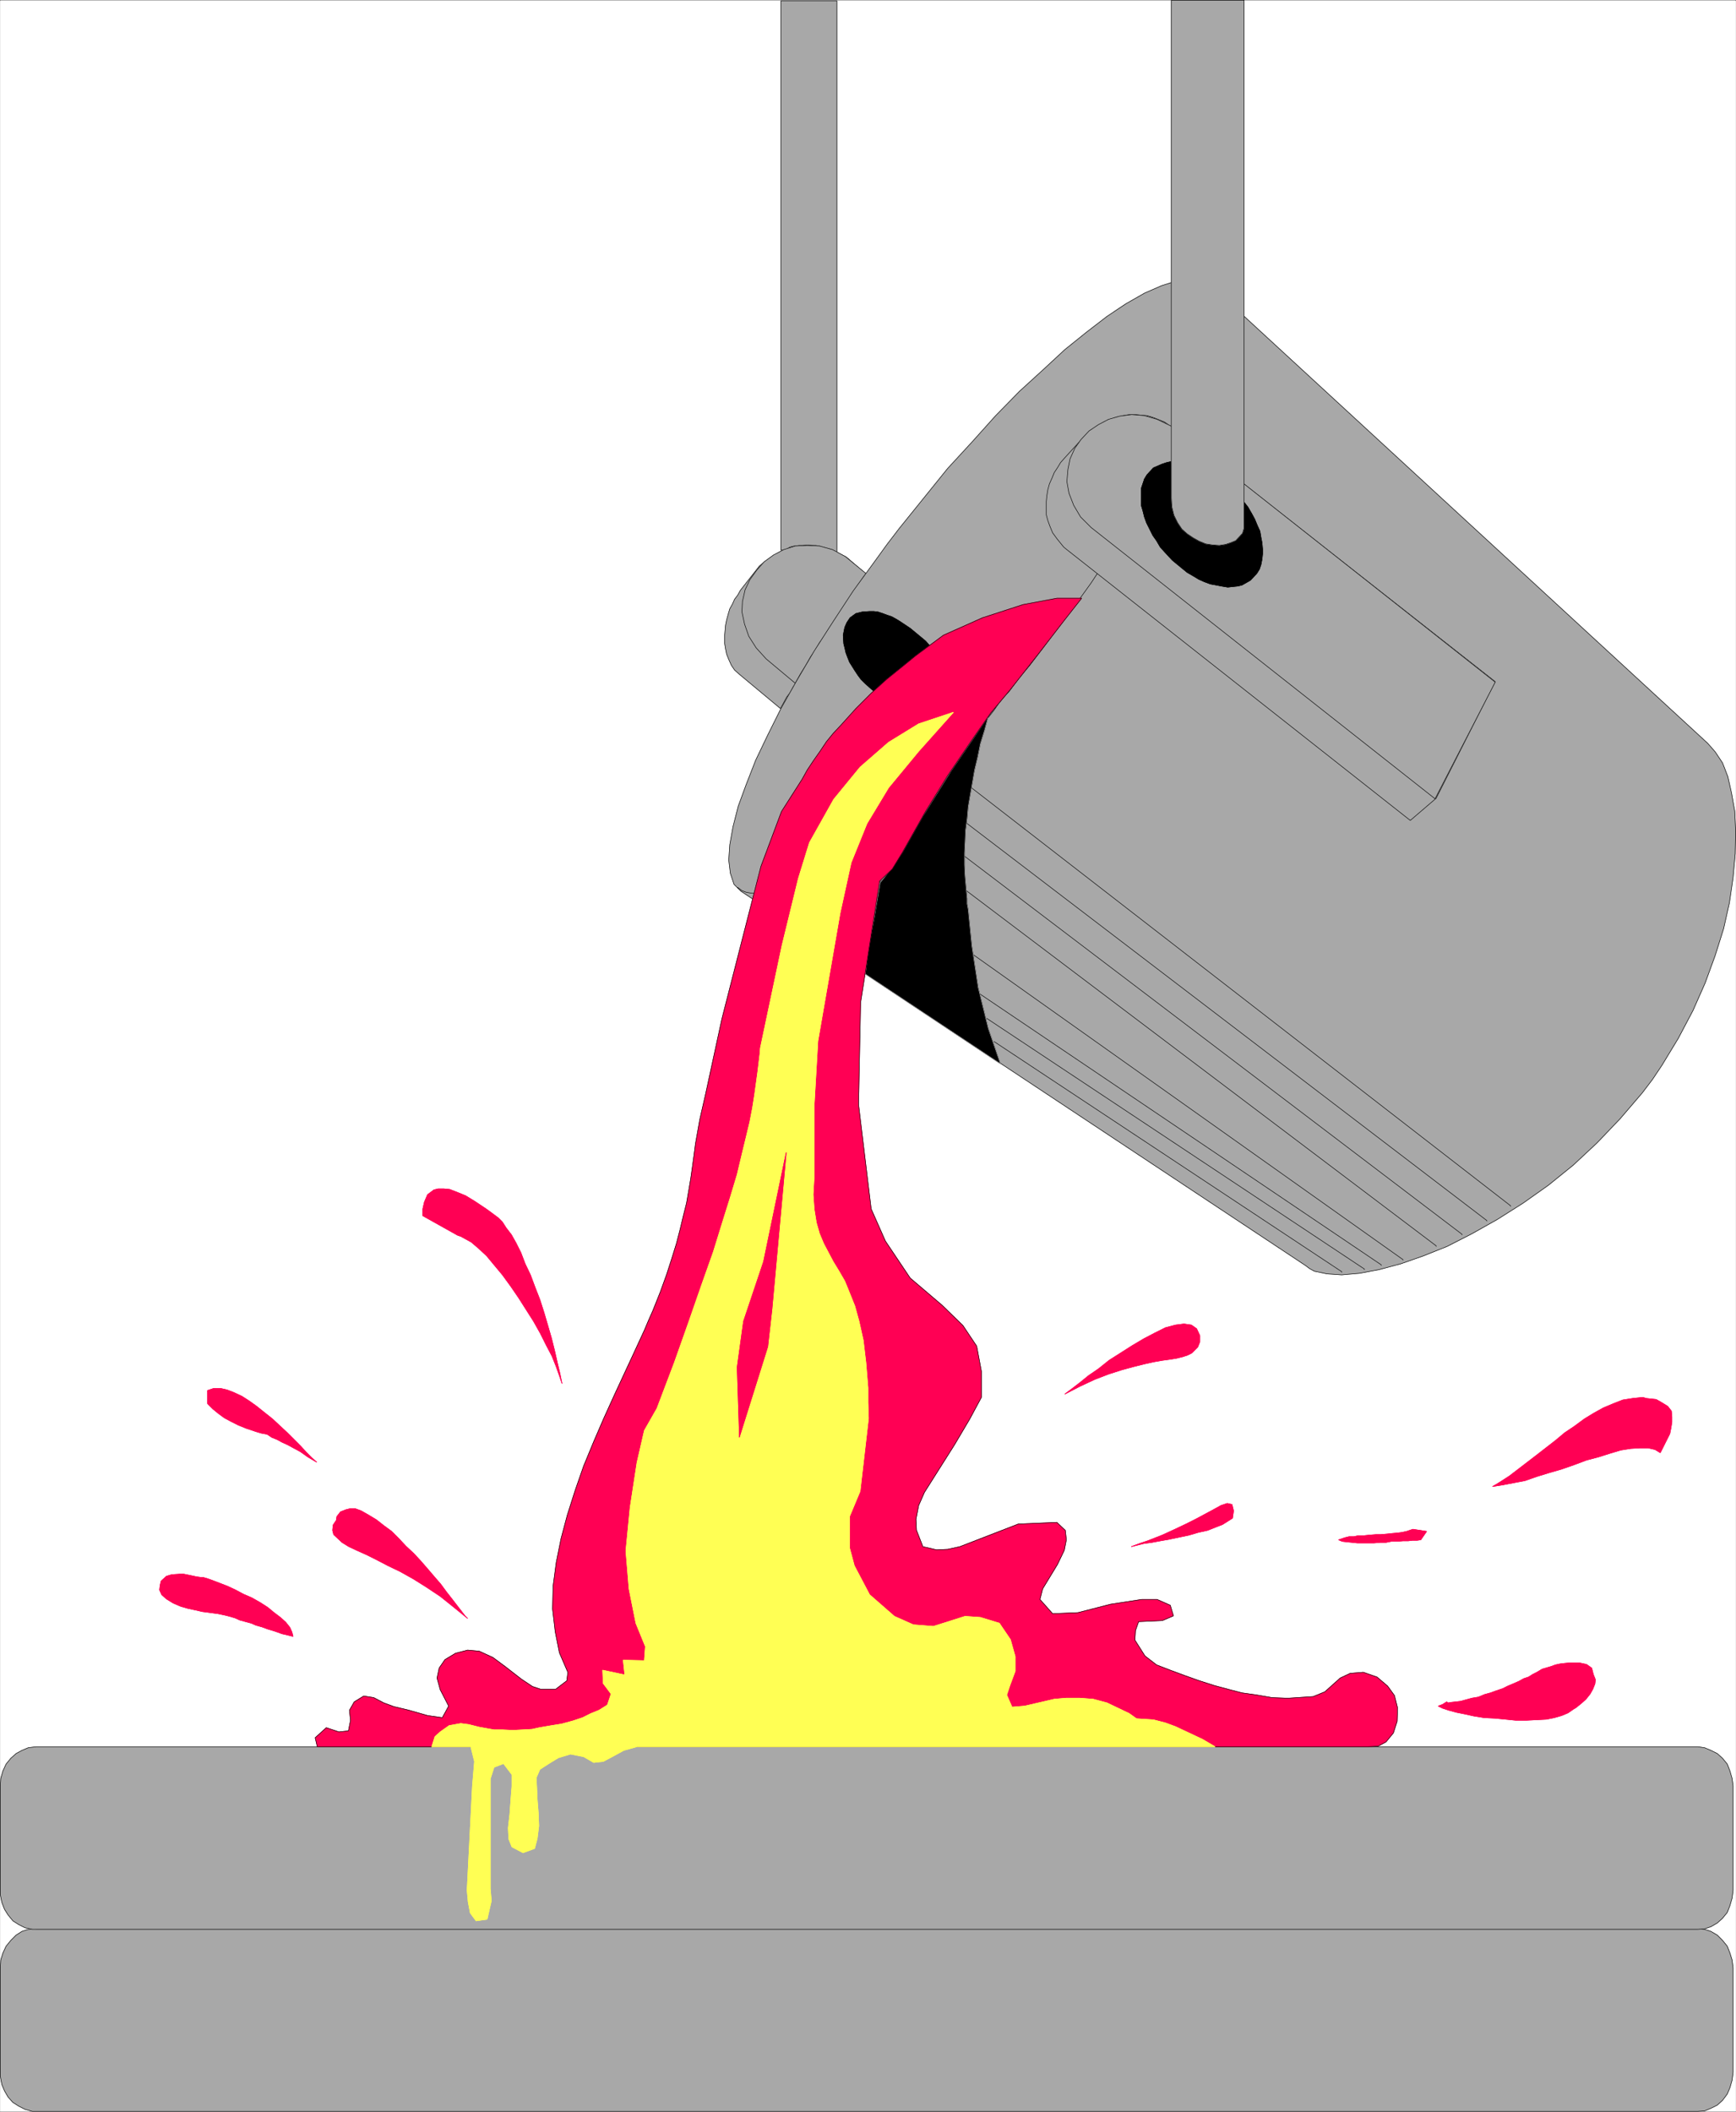 <svg width="3283.274" height="3991.832" viewBox="0 0 2462.456 2993.874" xmlns="http://www.w3.org/2000/svg"><rect x="0" y="0" width="2462.456" height="2993.874" fill="#333333" stroke="none"/><defs><clipPath id="a"><path d="M0 0h2461.727v2992.184H0Zm0 0"/></clipPath></defs><path style="fill:#fff;fill-opacity:1;fill-rule:nonzero;stroke:none" d="M0 2992.184h2461.727V-.961H0Zm0 0" transform="translate(.365 1.326)"/><g clip-path="url(#a)" transform="translate(.365 1.326)"><path style="fill:#fff;fill-opacity:1;fill-rule:evenodd;stroke:#fff;stroke-width:.14;stroke-linecap:square;stroke-linejoin:bevel;stroke-miterlimit:10;stroke-opacity:1" d="M0 .5h472.5V575H0Zm0 0" transform="matrix(5.21 0 0 -5.21 0 2994.79)"/></g><path style="fill:#a8a8a8;fill-opacity:1;fill-rule:evenodd;stroke:#a8a8a8;stroke-width:.14;stroke-linecap:square;stroke-linejoin:bevel;stroke-miterlimit:10;stroke-opacity:1" d="M212.55 574.86h15.23V424.62l-1.29.87-1.58.43-1.87.57-2.16.15-1.14.14-1.15-.14h-1.15l-1.3-.15-1.14-.29-1.15-.71-1.3-.15zm0 0" transform="matrix(5.21 0 0 -5.21 .365 2996.116)"/><path style="fill:none;stroke:#000;stroke-width:.14;stroke-linecap:square;stroke-linejoin:bevel;stroke-miterlimit:10;stroke-opacity:1" d="M212.55 574.86h15.23V424.62l-1.29.87-1.58.43-1.87.57-2.16.15-1.14.14-1.15-.14h-1.15l-1.3-.15-1.14-.29-1.15-.71-1.3-.15zm0 0" transform="matrix(5.21 0 0 -5.21 .365 2996.116)"/><path style="fill:#a8a8a8;fill-opacity:1;fill-rule:evenodd;stroke:#a8a8a8;stroke-width:.14;stroke-linecap:square;stroke-linejoin:bevel;stroke-miterlimit:10;stroke-opacity:1" d="m201.21 391.59-1.29 1.15-.87 1.29-.71 1.58-.58 1.44-.29 1.43-.28 1.73v1.58l.14 1.58.14 1.58.29 1.43.43 1.58.43 1.44.72 1.29.58 1.3.86 1.14.72 1.3 5.17 6.6 1 .87 3.16 2.15 2.16 1.15 2.01.72 2.01.57 1.86.15h3.31l1.58-.44 1.29-.28 1.15-.43 1.15-.43 1.86-1.01 1.15-.57 5.32-4.6-.58-.72-1.72-2.44-1.15-1.72-1.15-1.58-1.15-1.73-1.15-1.72-1.15-1.72-1.14-1.73-1.15-1.86-1.3-1.87-1.15-1.87-1.29-2.01-1.15-2.01-1.15-2.01-1.43-2.16-1.15-2.29-.86-1.3-.86-1.58-.87-1.14-.86-1.58-.86-1.58zm0 0" transform="matrix(5.21 0 0 -5.21 .365 2996.116)"/><path style="fill:none;stroke:#000;stroke-width:.14;stroke-linecap:square;stroke-linejoin:bevel;stroke-miterlimit:10;stroke-opacity:1" d="m201.21 391.59-1.29 1.15-.87 1.29-.71 1.58-.58 1.44-.29 1.43-.28 1.73v1.58l.14 1.58.14 1.58.29 1.43.43 1.58.43 1.44.72 1.29.58 1.3.86 1.14.72 1.3 5.17 6.6 1 .87 3.16 2.15 2.16 1.15 2.01.72 2.01.57 1.86.15h3.31l1.58-.44 1.29-.28 1.15-.43 1.15-.43 1.86-1.01 1.15-.57 5.32-4.6-.58-.72-1.72-2.44-1.15-1.72-1.15-1.58-1.15-1.73-1.15-1.72-1.15-1.72-1.14-1.73-1.15-1.86-1.3-1.87-1.15-1.87-1.29-2.01-1.15-2.01-1.15-2.01-1.43-2.16-1.15-2.29-.86-1.3-.86-1.58-.87-1.14-.86-1.58-.86-1.58zm0 0" transform="matrix(5.21 0 0 -5.21 .365 2996.116)"/><path style="fill:#a8a8a8;fill-opacity:1;fill-rule:evenodd;stroke:#a8a8a8;stroke-width:.14;stroke-linecap:square;stroke-linejoin:bevel;stroke-miterlimit:10;stroke-opacity:1" d="m208.53 395.76-1.43 1.58-1.3 1.43-2.01 3.16-1.15 3.31-.71 3.3.14 2.87.72 3.16 1.29 2.73 1.87 2.59 2.01 2.29 2.58 1.87 2.73 1.44 3.16 1 3.31.15 3.3-.15 3.59-1 3.45-1.87 5.6-4.6-.72-1-1.87-2.73-1.15-1.87-1-1.58-1.3-1.72-1-1.58-1.15-1.58-1-1.72-1.15-1.58-1.01-1.73-1.29-1.72-1.15-2.01-1.29-1.87-1.3-2.3-1.43-2.3-1.44-2.58zm0 0" transform="matrix(5.21 0 0 -5.21 .365 2996.116)"/><path style="fill:none;stroke:#000;stroke-width:.14;stroke-linecap:square;stroke-linejoin:bevel;stroke-miterlimit:10;stroke-opacity:1" d="m208.53 395.76-1.43 1.58-1.3 1.43-2.01 3.16-1.15 3.31-.71 3.3.14 2.87.72 3.16 1.29 2.73 1.87 2.59 2.01 2.29 2.58 1.87 2.73 1.44 3.16 1 3.31.15 3.3-.15 3.59-1 3.45-1.87 5.6-4.6-.72-1-1.87-2.73-1.15-1.87-1-1.58-1.3-1.72-1-1.58-1.15-1.58-1-1.72-1.15-1.58-1.01-1.73-1.29-1.72-1.15-2.01-1.29-1.87-1.3-2.3-1.43-2.3-1.44-2.58zm0 0" transform="matrix(5.21 0 0 -5.21 .365 2996.116)"/><path style="fill:#a8a8a8;fill-opacity:1;fill-rule:evenodd;stroke:#a8a8a8;stroke-width:.14;stroke-linecap:square;stroke-linejoin:bevel;stroke-miterlimit:10;stroke-opacity:1" d="m244.72 431.23-3.3-4.31-3.01-4.16-6.18-8.48-5.46-8.33-5.17-8.04-4.74-8.04-4.31-7.61-3.59-7.19-3.3-6.89-2.58-6.61-2.16-5.89-1.43-5.6-.87-4.88-.28-4.17.43-3.59 1-3.01 1.87-1.87 153.67-101.83 1.15-.86 1.29-.72 3.45-.72 4.02-.28 4.88.43 5.32 1 5.89 1.58 6.17 2.16 6.46 2.58 6.75 3.45 6.9 3.88 7.03 4.45 6.9 4.88 6.75 5.46 6.46 6.03 6.32 6.61 6.03 7.04 2.73 3.59 2.59 3.87 4.45 7.33 4.02 7.61 3.3 7.47 2.73 7.47 2.3 7.32 1.58 7.04 1 6.9.58 6.46.14 6.03-.28 5.6-.87 4.89-1 4.45-1.44 3.73-2.01 3.02-2.01 2.3-135.57 124.81-1.15.71-1.3.44-3.16.43-3.59-.58-4.02-1.29-4.59-2.01-5.03-2.87-5.17-3.45-5.6-4.31-5.89-4.74-5.89-5.46-6.46-5.89-6.46-6.6-6.32-7.04-6.75-7.33-6.61-8.18zm0 0" transform="matrix(5.21 0 0 -5.21 .365 2996.116)"/><path style="fill:none;stroke:#000;stroke-width:.14;stroke-linecap:square;stroke-linejoin:bevel;stroke-miterlimit:10;stroke-opacity:1" d="m244.72 431.23-3.3-4.31-3.01-4.16-6.18-8.48-5.46-8.33-5.17-8.04-4.74-8.04-4.31-7.61-3.59-7.19-3.3-6.89-2.58-6.61-2.16-5.89-1.43-5.6-.87-4.88-.28-4.17.43-3.59 1-3.01 1.87-1.87 153.67-101.83 1.15-.86 1.29-.72 3.45-.72 4.02-.28 4.88.43 5.32 1 5.89 1.58 6.17 2.16 6.46 2.58 6.75 3.45 6.9 3.88 7.03 4.45 6.9 4.88 6.75 5.46 6.46 6.03 6.32 6.61 6.03 7.04 2.73 3.59 2.59 3.87 4.45 7.33 4.02 7.61 3.3 7.47 2.73 7.47 2.3 7.32 1.58 7.04 1 6.9.58 6.46.14 6.03-.28 5.6-.87 4.89-1 4.45-1.44 3.73-2.01 3.02-2.01 2.3-135.57 124.81-1.15.71-1.3.44-3.16.43-3.59-.58-4.02-1.29-4.59-2.01-5.03-2.87-5.17-3.45-5.6-4.31-5.89-4.74-5.89-5.46-6.46-5.89-6.46-6.6-6.32-7.04-6.75-7.33-6.61-8.18zm0 0" transform="matrix(5.21 0 0 -5.21 .365 2996.116)"/><path style="fill:none;stroke:#000;stroke-width:.14;stroke-linecap:square;stroke-linejoin:bevel;stroke-miterlimit:10;stroke-opacity:1" d="m328.17 498.3.86-1 .72-1.15 1-2.87.43-3.59-.43-4.17-.86-5.03-1.44-5.31-2.15-6.03-2.59-6.46-3.3-6.9-3.73-7.32-4.17-7.62-4.74-7.9-5.17-8.04-5.6-8.47-5.89-8.19-6.32-8.33-.86-1.15-2.3-3.01-1.43-1.87-1.44-1.72-1.43-1.73-1.3-1.72-1.29-1.73-1.44-1.57-1.43-1.73-1.29-1.87-1.58-2.01-1.58-2.01-1.44-2.3-1.87-2.44-1.72-2.58-2.01-2.73-.86-1.44-1.01-1.43-1.87-2.73-1.72-2.87-1.58-2.59-1.43-2.59-1.3-2.29-1.43-2.3-1.3-2.3-1-2.01-1.15-2.01-1.15-1.72-1-1.58-1.15-1.44-1.01-1.44-1-1.15-1.01-.86-1.15-.86-1.43-.57-1.58-.43-1.58-.15h-1.73l-1.86.15h-1.87l-1.72.43h-2.02l-1.86.28-1.87.29-1.58.14-1.72.15H216l-1.29-.29-1.29-.29-2.01-.71-1.87-.58-1.73-.43-1.72-.14h-1.43l-1.58.28-1.15.43-1.15.87v-.15" transform="matrix(5.21 0 0 -5.21 .365 2996.116)"/><path style="fill:#a8a8a8;fill-opacity:1;fill-rule:evenodd;stroke:#a8a8a8;stroke-width:.14;stroke-linecap:square;stroke-linejoin:bevel;stroke-miterlimit:10;stroke-opacity:1" d="m290.4 425.49-.87.71-1.86 2.3-1.15 1.58-.72 1.73-.58 1.58-.43 1.58v3.59l.15 1.58.28 1.72.44 1.58.71 1.58.58 1.44.86 1.29.86 1.43 1.01 1.15 5.74 6.32 1.01.86 3.3 2.16 2.01 1.15 2.01.72 1.87.43 1.72.28h1.87l1.44-.14 1.57-.14 1.44-.43 1.15-.43 2.15-.87 1.44-1 88.61-69.66-16.08-31.74-7.04-6.03zm0 0" transform="matrix(5.21 0 0 -5.21 .365 2996.116)"/><path style="fill:none;stroke:#000;stroke-width:.14;stroke-linecap:square;stroke-linejoin:bevel;stroke-miterlimit:10;stroke-opacity:1" d="m290.4 425.49-.87.71-1.86 2.3-1.15 1.58-.72 1.73-.58 1.58-.43 1.58v3.59l.15 1.58.28 1.72.44 1.58.71 1.58.58 1.44.86 1.29.86 1.43 1.01 1.15 5.74 6.32 1.01.86 3.3 2.16 2.01 1.15 2.01.72 1.87.43 1.72.28h1.87l1.44-.14 1.57-.14 1.44-.43 1.15-.43 2.15-.87 1.44-1 88.61-69.66-16.08-31.74-7.04-6.03zm0 0" transform="matrix(5.21 0 0 -5.21 .365 2996.116)"/><path style="fill:#a8a8a8;fill-opacity:1;fill-rule:evenodd;stroke:#a8a8a8;stroke-width:.14;stroke-linecap:square;stroke-linejoin:bevel;stroke-miterlimit:10;stroke-opacity:1" d="m297 431.52-1.43 1.43-1.44 1.44-1.87 3.16-1.29 3.3-.57 3.16.28 3.31.58 2.87 1.29 2.87 1.72 2.44 2.16 2.3 2.58 1.73 2.73 1.43 3.02.86 3.3.43 3.45-.28 3.44-1.01 3.59-1.72 88.47-69.8-16.37-31.74zm0 0" transform="matrix(5.21 0 0 -5.21 .365 2996.116)"/><path style="fill:none;stroke:#000;stroke-width:.14;stroke-linecap:square;stroke-linejoin:bevel;stroke-miterlimit:10;stroke-opacity:1" d="m297 431.52-1.43 1.43-1.44 1.44-1.87 3.16-1.29 3.3-.57 3.16.28 3.31.58 2.87 1.29 2.87 1.72 2.44 2.16 2.3 2.58 1.73 2.73 1.43 3.02.86 3.3.43 3.45-.28 3.44-1.01 3.59-1.72 88.47-69.8-16.37-31.74zm0 0" transform="matrix(5.21 0 0 -5.21 .365 2996.116)"/><path style="fill:#000;fill-opacity:1;fill-rule:evenodd;stroke:#000;stroke-width:.14;stroke-linecap:square;stroke-linejoin:bevel;stroke-miterlimit:10;stroke-opacity:1" d="m312.22 445.88 1.73 1.87 2.3 1 1.29.43 1.29.29h2.87l1.58-.29 1.58-.57 1.58-.57 1.58-.58 1.58-1 1.58-1.01 1.58-1.15 1.58-1.29 2.87-2.87 1.3-1.58 1.15-1.44 1-1.72.86-1.58.72-1.73.72-1.58.29-1.72.28-1.44.15-1.72v-1.29l-.15-1.44-.28-1.44-.43-1.29-.72-1.15-1.73-1.86-2.29-1.3-1.15-.28-1.44-.15-1.29-.14-1.72.29-1.44.28-1.58.29-1.58.58-1.58.71-1.44.87-1.72 1-1.58 1.29-1.58 1.3-.86.71-2.01 2.16-1.29 1.43-1.01 1.73-1.01 1.43-.86 1.73-.86 1.72-.57 1.58-.43 1.72-.43 1.44v4.6l.43 1.29.43 1.29zm0 0" transform="matrix(5.21 0 0 -5.21 .365 2996.116)"/><path style="fill:none;stroke:#000;stroke-width:.14;stroke-linecap:square;stroke-linejoin:bevel;stroke-miterlimit:10;stroke-opacity:1" d="m312.22 445.88 1.73 1.87 2.3 1 1.29.43 1.29.29h2.87l1.58-.29 1.58-.57 1.58-.57 1.58-.58 1.58-1 1.58-1.01 1.58-1.15 1.58-1.29 2.87-2.87 1.3-1.58 1.15-1.44 1-1.72.86-1.58.72-1.73.72-1.58.29-1.72.28-1.44.15-1.72v-1.29l-.15-1.44-.28-1.44-.43-1.29-.72-1.15-1.73-1.86-2.29-1.3-1.15-.28-1.44-.15-1.29-.14-1.72.29-1.44.28-1.58.29-1.58.58-1.58.71-1.44.87-1.72 1-1.58 1.29-1.58 1.3-.86.71-2.01 2.16-1.29 1.43-1.01 1.73-1.01 1.43-.86 1.73-.86 1.72-.57 1.58-.43 1.72-.43 1.44v4.6l.43 1.29.43 1.29zm0 0" transform="matrix(5.21 0 0 -5.21 .365 2996.116)"/><path style="fill:#000;fill-opacity:1;fill-rule:evenodd;stroke:#000;stroke-width:.14;stroke-linecap:square;stroke-linejoin:bevel;stroke-miterlimit:10;stroke-opacity:1" d="m236.68 388 1.15-1.01 3.59 3.16 2.87 2.45 2.88 2.29 2.58 2.16 3.3 2.3-1.14 1.29-4.17 3.45-1.29.86-1.29.86-1.15.72-1.3.72-1.29.43-1.15.43-1.29.43-1.15.14h-1.15l-2.01-.14-1.72-.43-1.58-1.15-.86-1.29-.58-1.3-.43-2.15.14-2.3.29-1.15.29-1.29.43-1.15.57-1.44.72-1.14.72-1.15.86-1.3.86-1.15 1.15-1.14zm0 0" transform="matrix(5.21 0 0 -5.21 .365 2996.116)"/><path style="fill:none;stroke:#000;stroke-width:.14;stroke-linecap:square;stroke-linejoin:bevel;stroke-miterlimit:10;stroke-opacity:1" d="m236.68 388 1.15-1.01 3.59 3.16 2.87 2.45 2.88 2.29 2.58 2.16 3.3 2.3-1.14 1.29-4.17 3.45-1.29.86-1.29.86-1.15.72-1.3.72-1.29.43-1.15.43-1.29.43-1.15.14h-1.15l-2.01-.14-1.72-.43-1.58-1.15-.86-1.29-.58-1.3-.43-2.15.14-2.3.29-1.15.29-1.29.43-1.15.57-1.44.72-1.14.72-1.15.86-1.3.86-1.15 1.15-1.14zm27.72-27.29 146.78-113.75v-.14m-148.5 104.56 142.03-108.44v-.14m-142.32 99.38L397.96 239.2v-.14m-135.14 93.79 128.11-96.8v-.15m-126.1 79.43 117.05-83.02v-.14M266.55 304.7l109.44-73.83v-.14m-107.42 67.22 102.83-68.22v-.15m-100.82 62.05 94.64-62.62v-.15" transform="matrix(5.21 0 0 -5.21 .365 2996.116)"/><path style="fill:#000;fill-opacity:1;fill-rule:evenodd;stroke:#000;stroke-width:.14;stroke-linecap:square;stroke-linejoin:bevel;stroke-miterlimit:10;stroke-opacity:1" d="m251.19 352.96-5.6-9.91-3.59-5.17-2.45-3.02-1.72-10.2-1.44-7.75-.86-6.9 36.77-24.41-3.3 9.62-2.73 11.06-1.73 11.34-1 9.91-.29 1.58v1.44l-.29 3.02-.28 3.16-.15 3.01v3.16l.15 3.02.14 3.16.43 3.16.29 3.3.57 3.3.58 3.31.57 3.3.86 3.59.72 3.59 1.15 3.74 1.01 3.73-10.2-14.94zm0 0" transform="matrix(5.21 0 0 -5.21 .365 2996.116)"/><path style="fill:none;stroke:#a8a8a8;stroke-width:.14;stroke-linecap:square;stroke-linejoin:bevel;stroke-miterlimit:10;stroke-opacity:1" d="m251.19 352.96-5.6-9.91-3.59-5.17-2.45-3.02-1.72-10.2-1.44-7.75-.86-6.9 36.77-24.41-3.3 9.62-2.73 11.06-1.73 11.34-1 9.91-.29 1.58v1.44l-.29 3.02-.28 3.16-.15 3.01v3.16l.15 3.02.14 3.16.43 3.16.29 3.3.57 3.3.58 3.31.57 3.3.86 3.59.72 3.59 1.15 3.74 1.01 3.73-10.2-14.94zm0 0" transform="matrix(5.21 0 0 -5.21 .365 2996.116)"/><path style="fill:#a8a8a8;fill-opacity:1;fill-rule:evenodd;stroke:#a8a8a8;stroke-width:.14;stroke-linecap:square;stroke-linejoin:bevel;stroke-miterlimit:10;stroke-opacity:1" d="M318.83 575h19.82V431.38l-.43-1.44-1.87-2.01-1.43-.58-1.3-.43-1.72-.28-1.87.14-1.86.29-1.73.71-1.58.87-1.72 1.15-1.44 1.29-1.15 1.72-1 2.01-.58 2.3-.14 2.44zm0 0" transform="matrix(5.21 0 0 -5.21 .365 2996.116)"/><path style="fill:none;stroke:#000;stroke-width:.14;stroke-linecap:square;stroke-linejoin:bevel;stroke-miterlimit:10;stroke-opacity:1" d="M318.83 575h19.82V431.38l-.43-1.44-1.87-2.01-1.43-.58-1.3-.43-1.72-.28-1.87.14-1.86.29-1.73.71-1.58.87-1.72 1.15-1.44 1.29-1.15 1.72-1 2.01-.58 2.3-.14 2.44zm0 0" transform="matrix(5.21 0 0 -5.21 .365 2996.116)"/><path style="fill:#a8a8a8;fill-opacity:1;fill-rule:evenodd;stroke:#a8a8a8;stroke-width:.14;stroke-linecap:square;stroke-linejoin:bevel;stroke-miterlimit:10;stroke-opacity:1" d="M9.77.5h452.39l1.87.14 1.72.72 1.73.86 1.43 1.3 1.29 1.72.72 1.72.58 2.01.28 2.16v28.44l-.28 2.15-.58 1.87-.72 1.86-1.29 1.58-1.43 1.44-1.73 1.01-1.72.57-1.87.14H9.77l-2.16-.14-1.72-.57-1.58-1.01-1.44-1.44-1.29-1.58-.86-1.86-.58-1.87L0 39.57V10.12l.43-2.3.72-1.72 1-1.72 1.3-1.44 1.58-1 1.72-.87L8.76.5Zm0 0" transform="matrix(5.21 0 0 -5.21 .365 2996.116)"/><path style="fill:none;stroke:#000;stroke-width:.14;stroke-linecap:square;stroke-linejoin:bevel;stroke-miterlimit:10;stroke-opacity:1" d="M9.77.5h452.39l1.87.14 1.72.72 1.73.86 1.43 1.3 1.29 1.72.72 1.72.58 2.01.28 2.16v28.44l-.28 2.15-.58 1.87-.72 1.86-1.29 1.58-1.43 1.44-1.73 1.01-1.72.57-1.87.14H9.77l-2.16-.14-1.72-.57-1.58-1.01-1.44-1.44-1.29-1.58-.86-1.86-.58-1.87L0 39.57V10.12l.43-2.3.72-1.72 1-1.72 1.3-1.44 1.58-1 1.72-.87L8.76.5Zm0 0" transform="matrix(5.21 0 0 -5.21 .365 2996.116)"/><path style="fill:#a8a8a8;fill-opacity:1;fill-rule:evenodd;stroke:#a8a8a8;stroke-width:.14;stroke-linecap:square;stroke-linejoin:bevel;stroke-miterlimit:10;stroke-opacity:1" d="M9.77 50.05h452.39l1.87.14 1.72.58 1.73 1 1.43 1.3 1.29 1.58.72 1.86.58 2.01.28 2.16v28.44l-.28 2.01-.58 2.01-.72 1.87-1.29 1.58-1.43 1.29-1.73.86-1.72.72-1.87.28H9.77l-2.16-.28-1.72-.72-1.58-.86-1.44-1.29-1.29-1.58-.86-1.87-.58-2.01L0 89.12V59.53l.43-2.15.72-1.87 1-1.58 1.3-1.58 1.58-1.01 1.72-.86 2.01-.43zm0 0" transform="matrix(5.21 0 0 -5.21 .365 2996.116)"/><path style="fill:none;stroke:#000;stroke-width:.14;stroke-linecap:square;stroke-linejoin:bevel;stroke-miterlimit:10;stroke-opacity:1" d="M9.77 50.05h452.39l1.87.14 1.72.58 1.73 1 1.43 1.3 1.29 1.58.72 1.86.58 2.01.28 2.16v28.44l-.28 2.01-.58 2.01-.72 1.87-1.29 1.58-1.43 1.29-1.73.86-1.72.72-1.87.28H9.77l-2.16-.28-1.72-.72-1.58-.86-1.44-1.29-1.29-1.58-.86-1.87-.58-2.01L0 89.12V59.53l.43-2.15.72-1.87 1-1.58 1.3-1.58 1.58-1.01 1.72-.86 2.01-.43zm0 0" transform="matrix(5.21 0 0 -5.21 .365 2996.116)"/><path style="fill:#ff0054;fill-opacity:1;fill-rule:evenodd;stroke:#ff0054;stroke-width:.14;stroke-linecap:square;stroke-linejoin:bevel;stroke-miterlimit:10;stroke-opacity:1" d="M294.42 412.27h-6.75l-9.2-1.72-11.05-3.59-10.63-4.74-6.61-4.88-1.15-.87-3.16-2.58-4.45-3.59-4.31-3.88-4.16-4.16-4.02-4.46-2.16-2.3-1.86-2.29-1.73-2.59-1.72-2.44-1.72-2.59-1.44-2.58-5.6-8.76-5.6-14.94-10.63-41.51-4.45-20.53-.43-1.87-1.15-5.03-.58-3.3-.57-3.16-.43-3.31-.43-3.15-.43-3.02-.58-3.45-.57-3.3-.87-3.45-.86-3.59-1-3.88-1.29-4.16-1.44-4.45-1.72-4.74-2.01-5.03-1.15-2.59-1.15-2.72-2.59-5.61-2.73-5.88-2.87-6.18-2.87-6.32-2.73-6.32-2.73-6.61-2.3-6.6-2.15-6.75-1.72-6.47-1.3-6.46-.86-6.46-.14-6.18.72-6.17 1.14-5.75 2.3-5.31-.28-2.3-3.02-2.3h-4.17l-2.15.72-3.02 2.01-4.45 3.45-3.3 2.44-3.74 1.72-3.15.29-3.31-.86-2.87-1.73-1.58-2.29-.57-2.73.86-3.16 2.3-4.46-1.73-3.16-4.02.58-5.03 1.44-4.16 1-2.73 1.01-2.73 1.43-2.73.43-2.58-1.58-1.3-2.29.29-2.73-.57-2.88-2.59-.28-3.44 1.15-3.02-2.73.57-2.45H372.4l2.73.15 2.15 1.15 2.01 2.44 1.01 3.16.14 3.59-.86 3.45-1.87 2.58-2.87 2.44-3.73 1.3-3.59-.29-2.73-1.29-4.17-3.74-3.16-1.29-6.46-.43h-1.29l-3.45.14-4.16.72-4.02.57-3.88 1.01-3.74 1.01-4.02 1.29-4.02 1.43-3.88 1.44-3.73 1.44-3.16 2.44-2.73 4.31.15 2.58.86 2.44 6.46.29 3.02 1.29-.87 2.88-3.59 1.58h-4.16l-8.47-1.3-8.91-2.29-6.89-.29-3.45 3.88.72 2.87 4.02 6.61 1.87 3.87.57 2.88-.29 2.58-2.29 2.16-10.49-.44-15.94-6.17-3.3-.72-3.02-.14-3.73.86-1.73 4.45-.14 3.02.72 3.73 1.58 3.59 8.18 12.93 4.17 7.04 3.16 5.88v7.04l-1.29 6.9-3.74 5.6-5.6 5.46-8.76 7.46-6.75 10.06-3.88 8.76-3.44 28.44.57 27.72 5.17 33.03 3.45 3.3 2.73 4.46 6.32 11.2 6.03 9.76 6.75 9.92 5.02 7.18 5.17 6.17 7.47 9.48 7.33 9.48zm0 0" transform="matrix(5.21 0 0 -5.21 .365 2996.116)"/><path style="fill:none;stroke:#000;stroke-width:.14;stroke-linecap:square;stroke-linejoin:bevel;stroke-miterlimit:10;stroke-opacity:1" d="M294.42 412.27h-6.75l-9.2-1.72-11.05-3.59-10.63-4.74-6.61-4.88-1.15-.87-3.16-2.58-4.45-3.59-4.31-3.88-4.16-4.16-4.02-4.46-2.16-2.3-1.86-2.29-1.73-2.59-1.72-2.44-1.72-2.59-1.44-2.58-5.6-8.76-5.6-14.94-10.63-41.51-4.45-20.53-.43-1.87-1.15-5.03-.58-3.3-.57-3.16-.43-3.31-.43-3.15-.43-3.02-.58-3.45-.57-3.3-.87-3.45-.86-3.59-1-3.88-1.29-4.16-1.44-4.45-1.72-4.74-2.01-5.03-1.15-2.59-1.15-2.72-2.59-5.61-2.73-5.88-2.87-6.18-2.87-6.32-2.73-6.32-2.73-6.61-2.3-6.6-2.15-6.75-1.72-6.47-1.3-6.46-.86-6.46-.14-6.18.72-6.17 1.14-5.75 2.3-5.31-.28-2.3-3.02-2.3h-4.17l-2.15.72-3.02 2.01-4.45 3.45-3.3 2.44-3.74 1.72-3.15.29-3.31-.86-2.87-1.73-1.58-2.29-.57-2.73.86-3.16 2.3-4.46-1.73-3.16-4.02.58-5.03 1.44-4.16 1-2.73 1.01-2.73 1.43-2.73.43-2.58-1.58-1.3-2.29.29-2.73-.57-2.88-2.59-.28-3.44 1.15-3.02-2.73.57-2.45H372.4l2.73.15 2.15 1.15 2.01 2.44 1.01 3.16.14 3.59-.86 3.45-1.87 2.58-2.87 2.44-3.73 1.3-3.59-.29-2.73-1.29-4.17-3.74-3.16-1.29-6.46-.43h-1.29l-3.45.14-4.16.72-4.02.57-3.88 1.01-3.74 1.01-4.02 1.29-4.02 1.43-3.88 1.44-3.73 1.44-3.16 2.44-2.73 4.31.15 2.58.86 2.44 6.46.29 3.02 1.29-.87 2.88-3.59 1.58h-4.16l-8.47-1.3-8.91-2.29-6.89-.29-3.45 3.88.72 2.87 4.02 6.61 1.87 3.87.57 2.88-.29 2.58-2.29 2.16-10.49-.44-15.94-6.17-3.3-.72-3.02-.14-3.73.86-1.73 4.45-.14 3.02.72 3.73 1.58 3.59 8.18 12.93 4.17 7.04 3.16 5.88v7.04l-1.29 6.9-3.74 5.6-5.6 5.46-8.76 7.46-6.75 10.06-3.88 8.76-3.44 28.44.57 27.72 5.17 33.03 3.45 3.3 2.73 4.46 6.32 11.2 6.03 9.76 6.75 9.92 5.02 7.18 5.17 6.17 7.47 9.48 7.33 9.48zm0 0" transform="matrix(5.21 0 0 -5.21 .365 2996.116)"/><path style="fill:#ffff54;fill-opacity:1;fill-rule:evenodd;stroke:#ffff54;stroke-width:.14;stroke-linecap:square;stroke-linejoin:bevel;stroke-miterlimit:10;stroke-opacity:1" d="m259.52 381.25-9.48-3.16-8.19-5.03-7.75-6.75-7.18-8.76-6.61-11.78-3.02-9.76-4.45-18.24-5.89-27.87-.14-1.72-.57-4.74-.87-6.32-.57-3.59-.72-3.73-1-4.17-1.15-4.74-1.3-5.46-1.86-6.17-2.16-6.9-2.44-7.89-3.16-8.91-3.45-9.91-4.02-11.35-4.74-12.49-3.44-6.03-2.01-8.76-1.87-12.21-1.15-11.78.86-10.34 1.87-9.34 2.58-6.32-.28-3.87-5.75.14.43-4.02-6.03 1.29.15-3.59 2.15-2.87-1.01-3.02-2.29-1.43-2.16-.87-2.3-1.15-2.58-.86-3.16-.86-2.73-.43-3.3-.57-2.01-.44-5.17-.28-2.88.14h-2.29l-4.03.72-2.87.72-2.15.28-3.16-.57-2.44-1.72-1.44-1.3-.86-2.73h10.63l1-4.02-.57-6.75-1.44-28.29.29-3.16.57-3.02 1.58-2.15 3.02.43 1.15 5.03-.29 3.3v29.87l1.01 3.16 2.58 1.01 2.3-3.02v-3.16l-.29-3.59-.29-4.02-.43-3.73.15-3.02.86-2.15 3.02-1.58 3.15 1.15.72 2.72.43 3.45-.14 3.59-.29 3.59-.14 3.31-.14 2.58 1 2.3 2.44 1.58 2.59 1.58 3.3 1 3.59-.71 2.73-1.58 2.59.28 2.72 1.44 2.88 1.58 3.59 1h157.4l-3.45 2.02-7.32 3.44-2.73 1.01-3.3.86-2.3.14-2.3.15-2.01 1.43-6.03 2.88-3.73 1-3.74.29h-3.59l-3.3-.29-8.04-1.87-3.45-.28-1.44 3.3.86 2.59 1.44 3.87v4.02l-1.29 4.6-3.02 4.45-5.17 1.58-4.16.29-8.62-2.73-5.46.43-5.17 2.3-6.75 5.89-4.16 7.9-1.3 4.88v8.48l2.88 6.89 2.29 19.82-.14 4.31v4.02l-.57 6.89-.72 6.04-1.15 5.17-1.15 4.16-1.44 3.59-1.29 3.16-1.58 2.73-1.58 2.59-1.29 2.44-1.29 2.44-1.15 2.73-.86 3.01-.58 3.6-.29 4.02.29 5.02v19.39l1.01 17.38 6.03 34.76 3.02 13.79 4.3 10.63 5.89 9.76 8.19 9.91zm0 0" transform="matrix(5.21 0 0 -5.21 .365 2996.116)"/><path style="fill:none;stroke:#ffff54;stroke-width:.14;stroke-linecap:square;stroke-linejoin:bevel;stroke-miterlimit:10;stroke-opacity:1" d="m259.52 381.25-9.48-3.16-8.19-5.03-7.75-6.75-7.18-8.76-6.61-11.78-3.02-9.76-4.45-18.24-5.89-27.87-.14-1.72-.57-4.74-.87-6.32-.57-3.59-.72-3.73-1-4.17-1.15-4.74-1.3-5.46-1.86-6.17-2.16-6.9-2.44-7.89-3.16-8.91-3.45-9.91-4.02-11.35-4.74-12.49-3.44-6.03-2.01-8.76-1.87-12.21-1.15-11.78.86-10.34 1.87-9.34 2.58-6.32-.28-3.87-5.75.14.43-4.02-6.03 1.29.15-3.59 2.15-2.87-1.01-3.02-2.29-1.43-2.16-.87-2.3-1.15-2.58-.86-3.16-.86-2.73-.43-3.3-.57-2.01-.44-5.17-.28-2.88.14h-2.29l-4.03.72-2.87.72-2.15.28-3.16-.57-2.44-1.72-1.44-1.3-.86-2.73h10.63l1-4.02-.57-6.75-1.44-28.29.29-3.16.57-3.02 1.58-2.15 3.02.43 1.15 5.03-.29 3.3v29.87l1.01 3.16 2.58 1.01 2.3-3.02v-3.16l-.29-3.59-.29-4.02-.43-3.73.15-3.02.86-2.15 3.02-1.58 3.15 1.15.72 2.72.43 3.45-.14 3.59-.29 3.59-.14 3.31-.14 2.58 1 2.3 2.44 1.58 2.59 1.58 3.3 1 3.59-.71 2.73-1.58 2.59.28 2.72 1.44 2.88 1.58 3.59 1h157.4l-3.45 2.02-7.32 3.44-2.73 1.01-3.3.86-2.3.14-2.3.15-2.01 1.43-6.03 2.88-3.73 1-3.74.29h-3.59l-3.3-.29-8.04-1.87-3.45-.28-1.44 3.3.86 2.59 1.44 3.87v4.02l-1.29 4.6-3.02 4.45-5.17 1.58-4.16.29-8.62-2.73-5.46.43-5.17 2.3-6.75 5.89-4.16 7.9-1.3 4.88v8.48l2.88 6.89 2.29 19.82-.14 4.31v4.02l-.57 6.89-.72 6.04-1.15 5.17-1.15 4.16-1.44 3.59-1.29 3.16-1.58 2.73-1.58 2.59-1.29 2.44-1.29 2.44-1.15 2.73-.86 3.01-.58 3.6-.29 4.02.29 5.02v19.39l1.01 17.38 6.03 34.76 3.02 13.79 4.3 10.63 5.89 9.76 8.19 9.91zm0 0" transform="matrix(5.21 0 0 -5.21 .365 2996.116)"/><path style="fill:#ff0054;fill-opacity:1;fill-rule:evenodd;stroke:#ff0054;stroke-width:.14;stroke-linecap:square;stroke-linejoin:bevel;stroke-miterlimit:10;stroke-opacity:1" d="m207.81 231.74-5.45-16.23-1.73-12.5.58-17.95v-1.15l7.75 24.7 1.15 10.2 3.88 42.66zm0 0" transform="matrix(5.21 0 0 -5.21 .365 2996.116)"/><path style="fill:none;stroke:#ff0054;stroke-width:.14;stroke-linecap:square;stroke-linejoin:bevel;stroke-miterlimit:10;stroke-opacity:1" d="m207.81 231.74-5.45-16.23-1.73-12.5.58-17.95v-1.15l7.75 24.7 1.15 10.2 3.88 42.66zm0 0" transform="matrix(5.21 0 0 -5.21 .365 2996.116)"/><path style="fill:#ff0054;fill-opacity:1;fill-rule:evenodd;stroke:#ff0054;stroke-width:.14;stroke-linecap:square;stroke-linejoin:bevel;stroke-miterlimit:10;stroke-opacity:1" d="m127.25 134.65-.72.71-2.01 2.59-1.44 1.87-1.58 2.01-1.58 2.15-1.87 2.16-1.72 2.01-1.87 2.15-1.86 2.01-2.16 2.01-1.87 2.01-2.01 2.01-2.15 1.58-2.01 1.58-2.15 1.3-2.02 1.15-1.58.57h-1.43l-1.15-.29-1.44-.57-1-1.29-.15-1.01-.86-1.29-.14-1.44.29-1.15 2.29-2.15 1.87-1.15 2.16-1.01 2.58-1.15 2.87-1.43 3.02-1.58 3.3-1.58 3.59-2.01 3.45-2.16 3.88-2.58 3.59-2.87zm0 0" transform="matrix(5.21 0 0 -5.21 .365 2996.116)"/><path style="fill:none;stroke:#ff0054;stroke-width:.14;stroke-linecap:square;stroke-linejoin:bevel;stroke-miterlimit:10;stroke-opacity:1" d="m127.25 134.65-.72.71-2.01 2.59-1.44 1.87-1.58 2.01-1.58 2.15-1.87 2.16-1.72 2.01-1.87 2.15-1.86 2.01-2.16 2.01-1.87 2.01-2.01 2.01-2.15 1.58-2.01 1.58-2.15 1.3-2.02 1.15-1.58.57h-1.43l-1.15-.29-1.44-.57-1-1.29-.15-1.01-.86-1.29-.14-1.44.29-1.15 2.29-2.15 1.87-1.15 2.16-1.01 2.58-1.15 2.87-1.43 3.02-1.58 3.3-1.58 3.59-2.01 3.45-2.16 3.88-2.58 3.59-2.87zm0 0" transform="matrix(5.21 0 0 -5.21 .365 2996.116)"/><path style="fill:#ff0054;fill-opacity:1;fill-rule:evenodd;stroke:#ff0054;stroke-width:.14;stroke-linecap:square;stroke-linejoin:bevel;stroke-miterlimit:10;stroke-opacity:1" d="m79.71 129.76-.29 1.15-.57 1.29-1.15 1.44-1.44 1.29-1.72 1.3-1.73 1.43-2.01 1.29-2.29 1.3-2.3 1-2.16 1.15-2.15 1.01-1.87.72-1.86.71-1.58.58-1.44.43h-.72l-1 .14-2.01.43-1.44.29h-1.15l-2.15-.14-1.44-.43-1.44-1.3-.28-1.15-.15-1.29.58-1.29 1.29-1.15 1.87-1.15 2.01-.86 2.01-.58 2.01-.43 1.87-.43 2.15-.28 2.15-.29 2.01-.43 1.15-.29 1.44-.43 1.29-.58 1.58-.43 1.58-.43 1.29-.57 1.58-.43 1.58-.58 1.44-.43 1.29-.43 1.15-.43 1.29-.29zm0 0" transform="matrix(5.21 0 0 -5.21 .365 2996.116)"/><path style="fill:none;stroke:#ff0054;stroke-width:.14;stroke-linecap:square;stroke-linejoin:bevel;stroke-miterlimit:10;stroke-opacity:1" d="m79.71 129.76-.29 1.15-.57 1.29-1.15 1.44-1.44 1.29-1.72 1.3-1.73 1.43-2.01 1.29-2.29 1.3-2.3 1-2.16 1.15-2.15 1.01-1.87.72-1.86.71-1.58.58-1.44.43h-.72l-1 .14-2.01.43-1.44.29h-1.15l-2.15-.14-1.44-.43-1.44-1.3-.28-1.15-.15-1.29.58-1.29 1.29-1.15 1.87-1.15 2.01-.86 2.01-.58 2.01-.43 1.87-.43 2.15-.28 2.15-.29 2.01-.43 1.15-.29 1.44-.43 1.29-.58 1.58-.43 1.58-.43 1.29-.57 1.58-.43 1.58-.58 1.44-.43 1.29-.43 1.15-.43 1.29-.29zm0 0" transform="matrix(5.21 0 0 -5.21 .365 2996.116)"/><path style="fill:#ff0054;fill-opacity:1;fill-rule:evenodd;stroke:#ff0054;stroke-width:.14;stroke-linecap:square;stroke-linejoin:bevel;stroke-miterlimit:10;stroke-opacity:1" d="m394.23 111.67.72.14 2.58.29 1.58.43 1.58.43 1.73.29 1.72.71 1.58.43 1.58.58 1.72.57 1.44.72 1.72.72 1.3.57 1.29.72 1.29.43 1.15.72 1.15.58 1.43.86 2.45.72 1.15.43 1.29.28 1.29.15 1.44.14h2.44l2.01-.43 1.43-1 .44-1.73.57-1.43-.14-1.15-.58-1.44-.72-1.29-1.15-1.44-1.29-1.15-1.43-1.15-.72-.43-1.44-1-1.72-.72-2.01-.58-2.16-.43-2.73-.14-2.72-.14h-2.88l-2.73.28-3.01.29-2.87.14-2.73.44-2.59.57-2.15.43-2.16.58-1.72.57-1.15.57 1.15.43 1.15.72zm0 0" transform="matrix(5.21 0 0 -5.21 .365 2996.116)"/><path style="fill:none;stroke:#ff0054;stroke-width:.14;stroke-linecap:square;stroke-linejoin:bevel;stroke-miterlimit:10;stroke-opacity:1" d="m394.23 111.67.72.14 2.58.29 1.58.43 1.58.43 1.73.29 1.72.71 1.58.43 1.58.58 1.72.57 1.44.72 1.72.72 1.3.57 1.29.72 1.29.43 1.15.72 1.15.58 1.43.86 2.45.72 1.15.43 1.29.28 1.29.15 1.44.14h2.44l2.01-.43 1.43-1 .44-1.73.57-1.43-.14-1.15-.58-1.44-.72-1.29-1.15-1.44-1.29-1.15-1.43-1.15-.72-.43-1.44-1-1.72-.72-2.01-.58-2.16-.43-2.73-.14-2.72-.14h-2.88l-2.73.28-3.01.29-2.87.14-2.73.44-2.59.57-2.15.43-2.16.58-1.72.57-1.15.57 1.15.43 1.15.72zm0 0" transform="matrix(5.21 0 0 -5.21 .365 2996.116)"/><path style="fill:#ff0054;fill-opacity:1;fill-rule:evenodd;stroke:#ff0054;stroke-width:.14;stroke-linecap:square;stroke-linejoin:bevel;stroke-miterlimit:10;stroke-opacity:1" d="m364.36 156.05 1.72.57 1.15.29h1.29l1.3.28h1.58l1.43.15 1.73.14h1.29l1.72.15 1.29.14 1.58.14 1.15.15 1.29.28 1.73.58 3.73-.58-1.58-2.29-1-.15h-1.3l-1.14-.14h-1.44l-1.44-.14h-1.72l-1.44-.29h-1.58l-1.72-.15h-4.45l-1.44.15-1.43.14-1.3.15zm0 0" transform="matrix(5.21 0 0 -5.21 .365 2996.116)"/><path style="fill:none;stroke:#ff0054;stroke-width:.14;stroke-linecap:square;stroke-linejoin:bevel;stroke-miterlimit:10;stroke-opacity:1" d="m364.36 156.05 1.72.57 1.15.29h1.29l1.3.28h1.58l1.43.15 1.73.14h1.29l1.72.15 1.29.14 1.58.14 1.15.15 1.29.28 1.73.58 3.73-.58-1.58-2.29-1-.15h-1.3l-1.14-.14h-1.44l-1.44-.14h-1.72l-1.44-.29h-1.58l-1.72-.15h-4.45l-1.44.15-1.43.14-1.3.15zm0 0" transform="matrix(5.21 0 0 -5.21 .365 2996.116)"/><path style="fill:#ff0054;fill-opacity:1;fill-rule:evenodd;stroke:#ff0054;stroke-width:.14;stroke-linecap:square;stroke-linejoin:bevel;stroke-miterlimit:10;stroke-opacity:1" d="m289.82 195.69 2.3 1.72 1.87 1.44 2.29 1.86 2.73 1.87 2.87 2.3 3.16 2.01 3.16 2.01 3.16 1.87 3.02 1.58 2.87 1.43 2.73.72 2.3.29 2.01-.29 1.43-1 .87-1.87v-1.72l-.58-1.44-1.58-1.58-1.15-.58-1.29-.43-1.72-.43-1.73-.28-2.15-.29-2.44-.43-2.59-.58-2.87-.72-3.16-.86-3.59-1.15-3.73-1.43-4.02-1.87zm0 0" transform="matrix(5.21 0 0 -5.21 .365 2996.116)"/><path style="fill:none;stroke:#ff0054;stroke-width:.14;stroke-linecap:square;stroke-linejoin:bevel;stroke-miterlimit:10;stroke-opacity:1" d="m289.82 195.69 2.3 1.72 1.87 1.44 2.29 1.86 2.73 1.87 2.87 2.3 3.16 2.01 3.16 2.01 3.16 1.87 3.02 1.58 2.87 1.43 2.73.72 2.3.29 2.01-.29 1.43-1 .87-1.87v-1.72l-.58-1.44-1.58-1.58-1.15-.58-1.29-.43-1.72-.43-1.73-.28-2.15-.29-2.44-.43-2.59-.58-2.87-.72-3.16-.86-3.59-1.15-3.73-1.43-4.02-1.87zm0 0" transform="matrix(5.21 0 0 -5.21 .365 2996.116)"/><path style="fill:#ff0054;fill-opacity:1;fill-rule:evenodd;stroke:#ff0054;stroke-width:.14;stroke-linecap:square;stroke-linejoin:bevel;stroke-miterlimit:10;stroke-opacity:1" d="m86.17 177.16-1.44 1.29-1.43 1.44-1.58 1.72-3.59 3.59-4.02 3.74-2.16 1.72-2.15 1.72-2.01 1.44-2.01 1.29-2.16 1.01-1.86.72-1.87.43h-1.72l-1.73-.58v-3.59l1.44-1.44 1.58-1.29 1.58-1.15 1.86-1 2.02-1.01 2.15-.86 1.29-.43 1.29-.43 1.44-.43 1.58-.29 1.29-.86 1.44-.58 1.29-.71 1.58-.72 1.58-.86 1.87-1.01 2.01-1.43zm0 0" transform="matrix(5.21 0 0 -5.21 .365 2996.116)"/><path style="fill:none;stroke:#ff0054;stroke-width:.14;stroke-linecap:square;stroke-linejoin:bevel;stroke-miterlimit:10;stroke-opacity:1" d="m86.17 177.16-1.44 1.29-1.43 1.44-1.58 1.72-3.59 3.59-4.02 3.74-2.16 1.72-2.15 1.72-2.01 1.44-2.01 1.29-2.16 1.01-1.86.72-1.87.43h-1.72l-1.73-.58v-3.59l1.44-1.44 1.58-1.29 1.58-1.15 1.86-1 2.02-1.01 2.15-.86 1.29-.43 1.29-.43 1.44-.43 1.58-.29 1.29-.86 1.44-.58 1.29-.71 1.58-.72 1.58-.86 1.87-1.01 2.01-1.43zm0 0" transform="matrix(5.21 0 0 -5.21 .365 2996.116)"/><path style="fill:#ff0054;fill-opacity:1;fill-rule:evenodd;stroke:#ff0054;stroke-width:.14;stroke-linecap:square;stroke-linejoin:bevel;stroke-miterlimit:10;stroke-opacity:1" d="m152.95 198.56-.28 1.29-.29 1.44-.72 3.01-.72 3.16-.86 3.45-1 3.45-1.01 3.44-1.15 3.6-1.29 3.3-1.29 3.45-1.44 3.01-1.15 3.02-1.29 2.58-1.29 2.3-1.44 1.87-1.01 1.58-1.14 1.15-1.73 1.29-1.58 1.15-3.01 2.01-2.59 1.58-2.44 1-1.87.72-1.58.15h-1.58l-1.15-.29-1.72-1.29-.86-2.01-.43-1.87v-1.87l9.48-5.31.86-.29 2.87-1.58 2.01-1.72 2.16-2.01 2.15-2.59 2.15-2.58 2.3-3.16 2.16-3.16 4.02-6.32 1.86-3.31 1.58-3.16 1.58-3.01 1.15-2.88.86-2.44zm0 0" transform="matrix(5.21 0 0 -5.21 .365 2996.116)"/><path style="fill:none;stroke:#ff0054;stroke-width:.14;stroke-linecap:square;stroke-linejoin:bevel;stroke-miterlimit:10;stroke-opacity:1" d="m152.95 198.56-.28 1.29-.29 1.44-.72 3.01-.72 3.16-.86 3.45-1 3.45-1.01 3.44-1.15 3.6-1.29 3.3-1.29 3.45-1.44 3.01-1.15 3.02-1.29 2.58-1.29 2.3-1.44 1.87-1.01 1.58-1.14 1.15-1.73 1.29-1.58 1.15-3.01 2.01-2.59 1.58-2.44 1-1.87.72-1.58.15h-1.58l-1.15-.29-1.72-1.29-.86-2.01-.43-1.87v-1.87l9.48-5.31.86-.29 2.87-1.58 2.01-1.72 2.16-2.01 2.15-2.59 2.15-2.58 2.3-3.16 2.16-3.16 4.02-6.32 1.86-3.31 1.58-3.16 1.58-3.01 1.15-2.88.86-2.44zm0 0" transform="matrix(5.21 0 0 -5.21 .365 2996.116)"/><path style="fill:#ff0054;fill-opacity:1;fill-rule:evenodd;stroke:#ff0054;stroke-width:.14;stroke-linecap:square;stroke-linejoin:bevel;stroke-miterlimit:10;stroke-opacity:1" d="m307.92 154.18 2.29.86 2.16.72 4.02 1.58 3.45 1.58 3.01 1.43 2.59 1.3 2.15 1.15 1.87 1 1.58.86 1.29.72 1.72.58 1.3-.29.43-1.72-.29-2.02-2.73-1.72-1.86-.72-2.16-.86-2.58-.57-2.45-.72-2.72-.58-2.73-.57-2.44-.43-2.3-.43-2.16-.29-1.72-.43-1.15-.29zm0 0" transform="matrix(5.21 0 0 -5.21 .365 2996.116)"/><path style="fill:none;stroke:#ff0054;stroke-width:.14;stroke-linecap:square;stroke-linejoin:bevel;stroke-miterlimit:10;stroke-opacity:1" d="m307.92 154.18 2.29.86 2.16.72 4.02 1.58 3.45 1.58 3.01 1.43 2.59 1.3 2.15 1.15 1.87 1 1.58.86 1.29.72 1.72.58 1.3-.29.43-1.72-.29-2.02-2.73-1.72-1.86-.72-2.16-.86-2.58-.57-2.45-.72-2.72-.58-2.73-.57-2.44-.43-2.3-.43-2.16-.29-1.72-.43-1.15-.29zm0 0" transform="matrix(5.21 0 0 -5.21 .365 2996.116)"/><path style="fill:#ff0054;fill-opacity:1;fill-rule:evenodd;stroke:#ff0054;stroke-width:.14;stroke-linecap:square;stroke-linejoin:bevel;stroke-miterlimit:10;stroke-opacity:1" d="m406.29 170.55 1.01.58 1.15.71 2.44 1.58 2.44 1.87 2.44 1.87 2.44 1.87 2.59 2.01 2.59 2.01 2.58 2.15 2.59 1.73 2.72 2.01 2.59 1.58 2.58 1.43 2.73 1.15 2.59 1.01 2.73.43 2.73.28.86-.28 2.73-.29 1.29-.72 1.87-1.15 1-1.29.14-1.58v-1.44l-.28-1.72-.29-1.44-2.59-5.17-1.43.87-1.87.43h-2.15l-2.59-.15-2.73-.43-2.87-.86-3.16-1-3.3-.87-3.45-1.29-3.3-1.15-3.45-1-3.3-1.01-3.3-1.15-3.02-.57-3.02-.58zm0 0" transform="matrix(5.21 0 0 -5.21 .365 2996.116)"/><path style="fill:none;stroke:#ff0054;stroke-width:.14;stroke-linecap:square;stroke-linejoin:bevel;stroke-miterlimit:10;stroke-opacity:1" d="m406.29 170.55 1.01.58 1.15.71 2.44 1.58 2.44 1.87 2.44 1.87 2.44 1.87 2.59 2.01 2.59 2.01 2.58 2.15 2.59 1.73 2.72 2.01 2.59 1.58 2.58 1.43 2.73 1.15 2.59 1.01 2.73.43 2.73.28.86-.28 2.73-.29 1.29-.72 1.87-1.15 1-1.29.14-1.58v-1.44l-.28-1.72-.29-1.44-2.59-5.17-1.43.87-1.87.43h-2.15l-2.59-.15-2.73-.43-2.87-.86-3.16-1-3.3-.87-3.45-1.29-3.3-1.15-3.45-1-3.3-1.01-3.3-1.15-3.02-.57-3.02-.58zm0 0" transform="matrix(5.21 0 0 -5.21 .365 2996.116)"/></svg>
